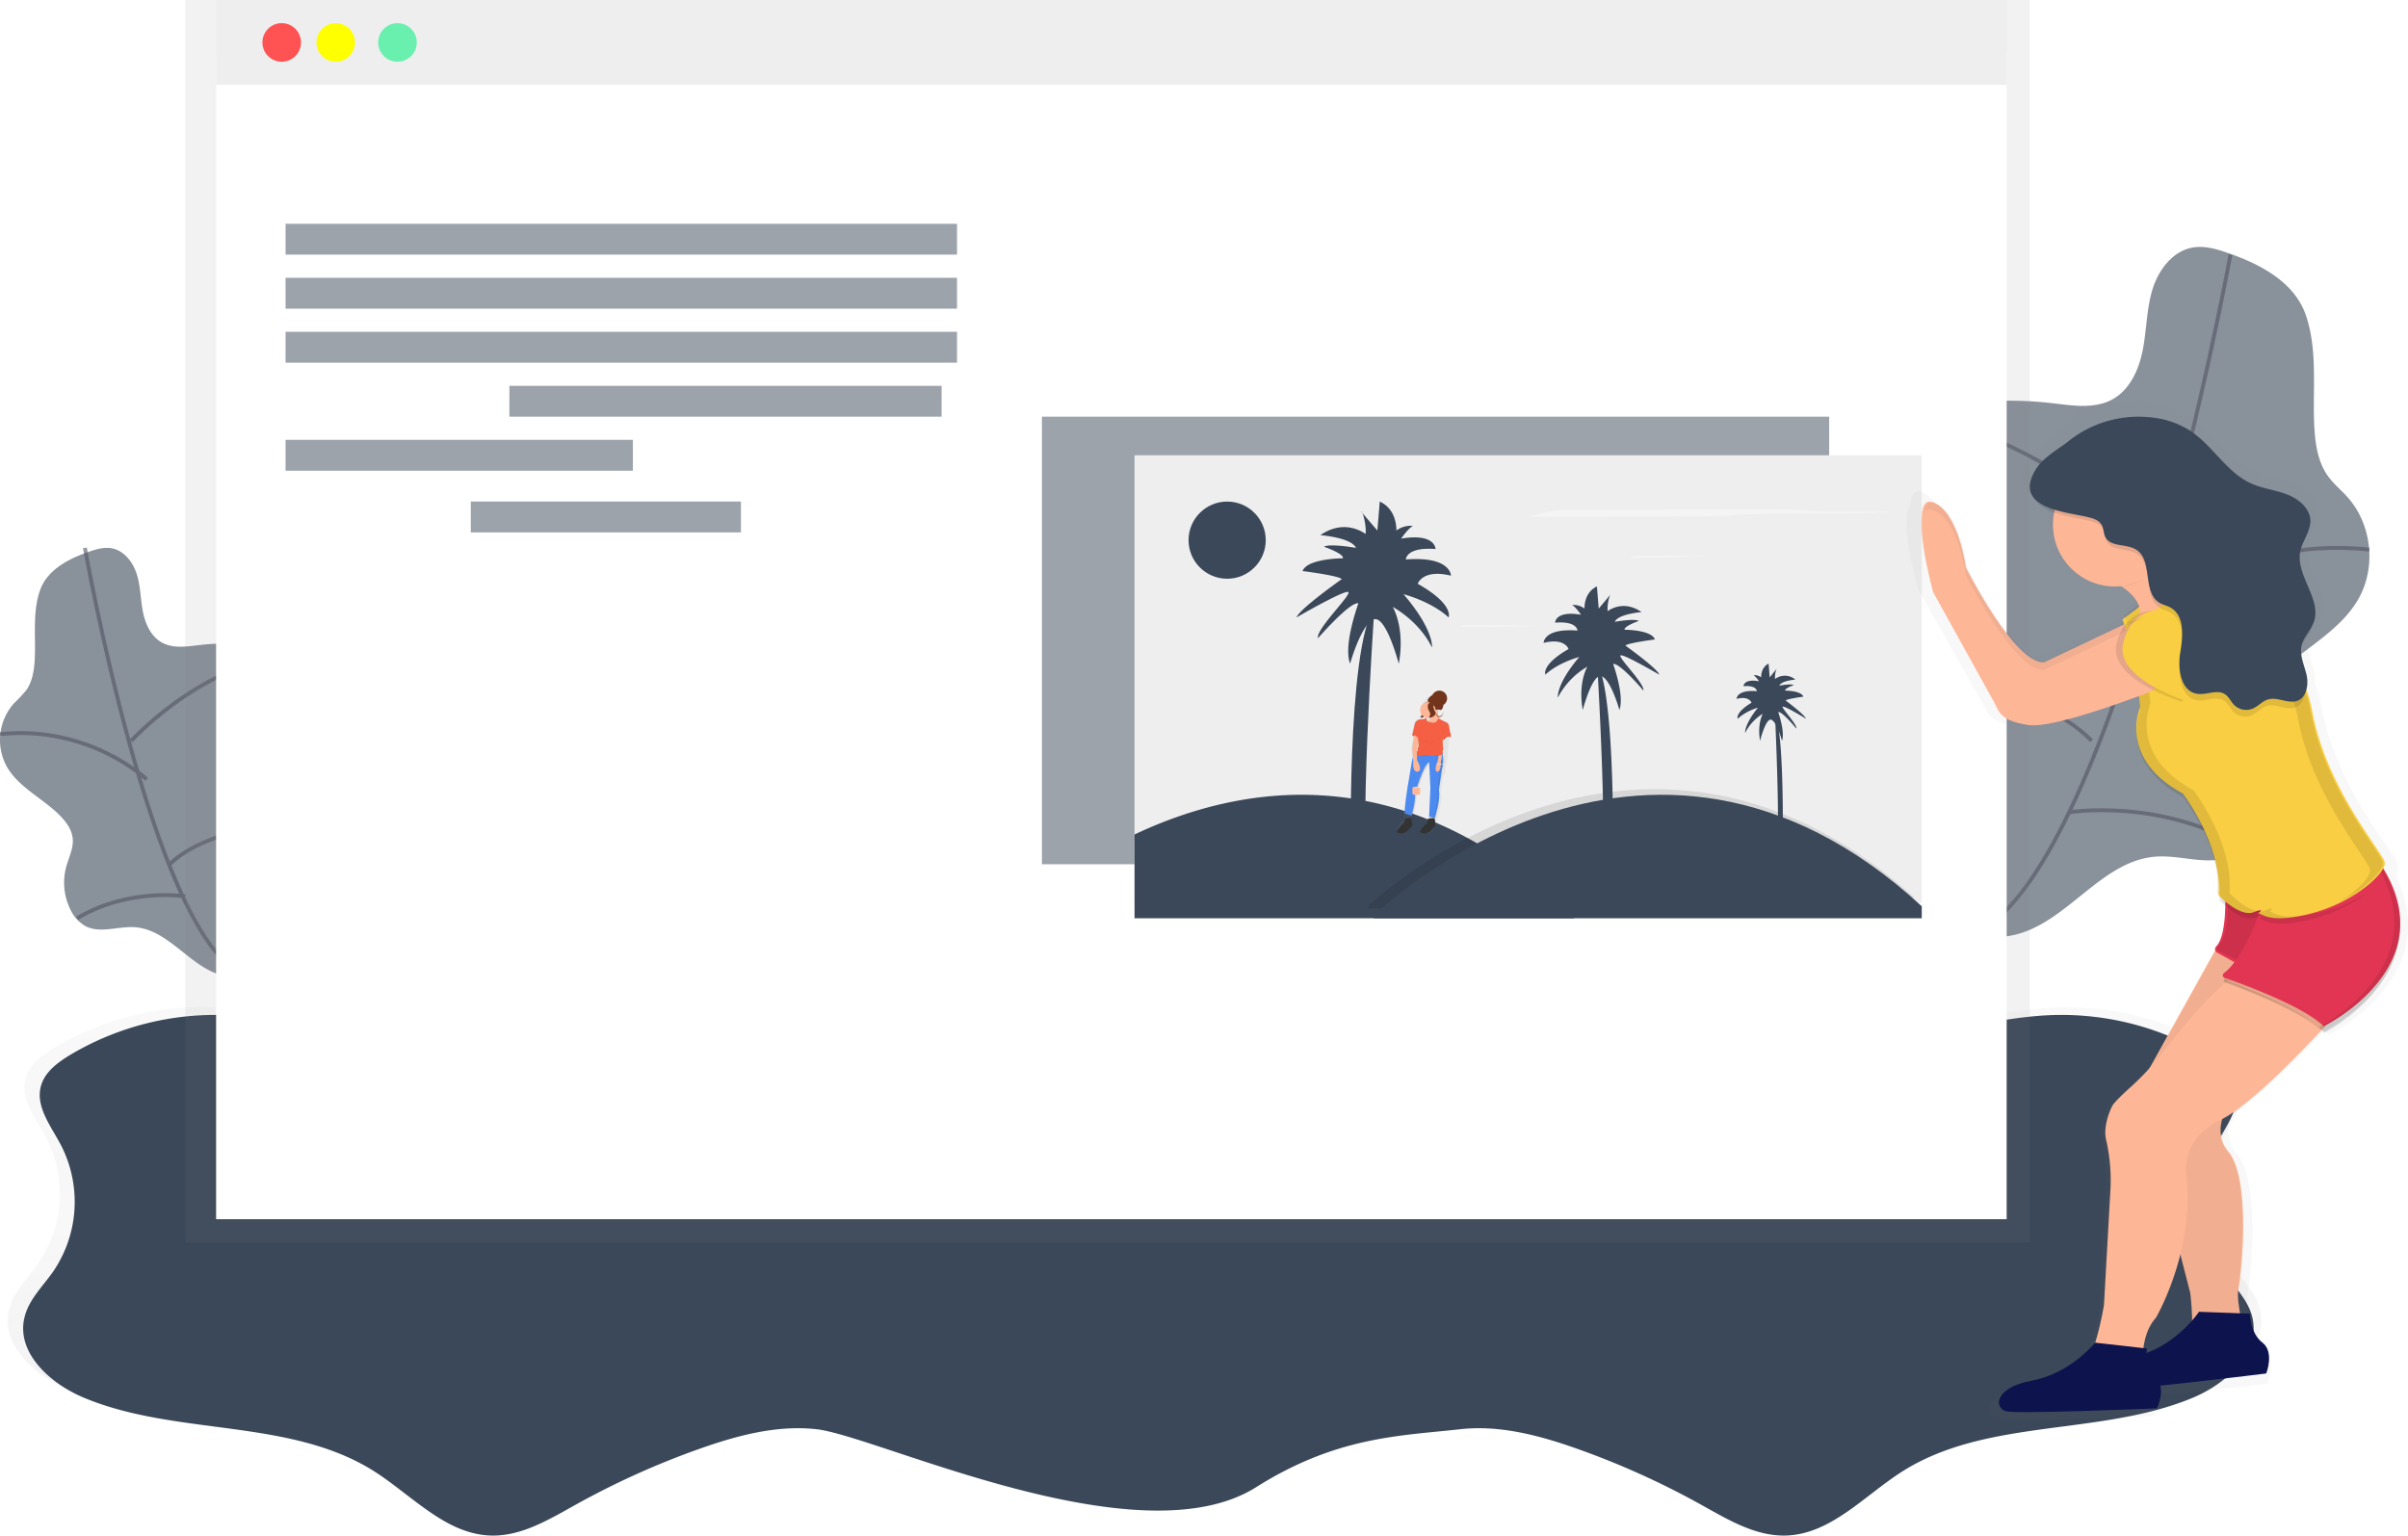 <svg xmlns="http://www.w3.org/2000/svg" width="312" height="199" viewBox="0 0 312 199">
    <defs>
        <linearGradient id="a" x1="49.998%" x2="49.998%" y1="99.997%" y2=".014%">
            <stop offset="0%" stop-color="gray" stop-opacity=".25"/>
            <stop offset="54%" stop-color="gray" stop-opacity=".12"/>
            <stop offset="100%" stop-color="gray" stop-opacity=".1"/>
        </linearGradient>
        <linearGradient id="b" x1="43837%" x2="43837%" y1="49520%" y2="0%">
            <stop offset="0%" stop-color="gray" stop-opacity=".25"/>
            <stop offset="54%" stop-color="gray" stop-opacity=".12"/>
            <stop offset="100%" stop-color="gray" stop-opacity=".1"/>
        </linearGradient>
        <linearGradient id="c" x1="97620%" x2="97620%" y1="70903%" y2="30516%">
            <stop offset="0%" stop-color="gray" stop-opacity=".25"/>
            <stop offset="54%" stop-color="gray" stop-opacity=".12"/>
            <stop offset="100%" stop-color="gray" stop-opacity=".1"/>
        </linearGradient>
        <linearGradient id="d" x1="68777%" x2="68777%" y1="47759%" y2="42225%">
            <stop offset="0%" stop-color="gray" stop-opacity=".25"/>
            <stop offset="54%" stop-color="gray" stop-opacity=".12"/>
            <stop offset="100%" stop-color="gray" stop-opacity=".1"/>
        </linearGradient>
    </defs>
    <g fill="none" fill-rule="evenodd">
        <path fill="url(#a)" fill-rule="nonzero" d="M292.823 169.687c-.563-2.287-2.412-4.01-3.774-5.945a15.88 15.88 0 0 1-1.005-16.338c1.31-2.45 3.362-4.985 2.619-7.662-.498-1.8-2.151-3.033-3.775-4a37.412 37.412 0 0 0-20.483-5.181c-8.82.354-17.61 3.82-26.258 2.103-8.423-1.678-15.56-5.833-24.373-6.325-6.583-.368-13.094.045-19.69-.664A296.74 296.74 0 0 0 147 124.522a296.74 296.74 0 0 0-49.079 1.153c-6.58.709-13.094.296-19.69.664-8.84.49-15.96 4.65-24.386 6.325-8.653 1.72-17.44-1.75-26.258-2.103a37.412 37.412 0 0 0-20.484 5.181c-1.636.967-3.273 2.2-3.774 4-.74 2.673 1.31 5.208 2.619 7.662a15.88 15.88 0 0 1-.999 16.338c-1.362 1.932-3.211 3.658-3.774 5.945-1.133 4.598 3.41 8.65 7.857 10.476 12.128 4.988 26.88 2.576 37.974 9.523 4.973 3.117 9.323 8.122 15.216 8.309 3.984.125 7.608-2.052 11.088-3.968a107.172 107.172 0 0 1 16.273-7.269c4.91-1.72 10.113-3.098 15.295-2.528 7.912.86 42.116 17.117 57.535 7.51 10.56-6.585 18.797-6.64 26.73-7.513 5.181-.57 10.38.808 15.294 2.528 5.622 1.97 11.066 4.401 16.273 7.269 3.477 1.916 7.104 4.093 11.088 3.968 5.893-.187 10.243-5.192 15.216-8.31 11.088-6.95 25.836-4.534 37.975-9.522 4.422-1.833 8.97-5.871 7.833-10.473z" opacity=".5"/>
        <path fill="#3B4859" fill-rule="nonzero" d="M291.825 170.694c-.557-2.28-2.388-4.013-3.735-5.948a16.043 16.043 0 0 1-.982-16.343c1.31-2.453 3.328-4.987 2.594-7.662-.494-1.801-2.13-3.036-3.734-4a36.722 36.722 0 0 0-20.273-5.186c-8.728.352-17.426 3.821-25.99 2.101-8.341-1.674-15.398-5.837-24.136-6.329-6.516-.365-12.973.046-19.486-.651a290.607 290.607 0 0 0-48.58-1.154 290.607 290.607 0 0 0-48.578 1.154c-6.513.71-12.97.296-19.487.651-8.734.489-15.794 4.652-24.135 6.33-8.56 1.72-17.262-1.75-25.99-2.102a36.722 36.722 0 0 0-20.273 5.186c-1.605.977-3.24 2.199-3.735 4-.734 2.675 1.31 5.212 2.595 7.662a16.043 16.043 0 0 1-.983 16.343c-1.35 1.935-3.178 3.658-3.735 5.948-1.15 4.6 3.348 8.652 7.742 10.463 12.007 4.987 26.605 2.573 37.577 9.525 4.915 3.117 9.23 8.127 15.07 8.313 3.932.127 7.536-2.053 10.976-3.971a105.518 105.518 0 0 1 16.109-7.274c4.865-1.723 10.008-3.101 15.139-2.531 7.863.873 41.705 17.124 56.953 7.515 10.454-6.587 18.605-6.642 26.455-7.515 5.13-.57 10.277.808 15.139 2.53a105.518 105.518 0 0 1 16.109 7.275c3.443 1.915 7.03 4.094 10.975 3.97 5.832-.185 10.14-5.192 15.07-8.312 10.975-6.952 25.574-4.538 37.578-9.525 4.377-1.811 8.875-5.864 7.751-10.463z"/>
        <path fill="#3B4859" fill-rule="nonzero" d="M11.499 71.508c.943-.322 1.945-.628 2.93-.46 1.649.28 2.806 1.808 3.297 3.378.49 1.57.474 3.223.788 4.835.313 1.611 1.061 3.278 2.538 4.048 1.477.77 3.22.468 4.859.28a31.373 31.373 0 0 1 6.47-.057c1.807.17 3.93.767 4.46 2.466.436 1.386-.428 2.8-.988 4.139-1.075 2.501-1.16 5.457.069 7.887 1.23 2.43 3.722 4.242 4.763 6.808.302.642.39 1.36.25 2.054a3.722 3.722 0 0 1-.744 1.321c-.818 1.029-1.793 1.934-2.538 3.017-1.553 2.257-1.978 5.061-2.156 7.772a55.417 55.417 0 0 0 .046 8.004c-2.024-.645-4.26-.07-6.346-.493-4.44-.896-7.212-6.034-11.735-6.347-2.14-.148-4.44.838-6.349-.12a4.722 4.722 0 0 1-2.03-2.256 7.845 7.845 0 0 1-.521-5.383c.33-1.244.989-2.463.86-3.742-.109-1.096-.781-2.063-1.553-2.866-2.198-2.282-5.39-3.678-6.968-6.408a7.173 7.173 0 0 1 .887-8.217 21.755 21.755 0 0 0 1.598-1.699c.759-1.044.99-2.362 1.091-3.642.218-3.066-.33-6.312.696-9.29.92-2.695 3.728-4.126 6.326-5.029z" opacity=".6"/>
        <path stroke="#535461" stroke-width=".5" d="M11 71s8.702 49.14 20 55M36 85s-9.505 1.292-19 11M19 101s-7.415-7.06-19-5.863M40 106s-13.136 1.087-18 6M24 116.164s-7.28-1.188-14 2.836" opacity=".6"/>
        <path fill="#3B4859" fill-rule="nonzero" d="M288.76 32.817c-1.497-.527-3.085-1.009-4.648-.74-2.609.452-4.448 2.909-5.218 5.427-.77 2.517-.753 5.203-1.249 7.79-.496 2.585-1.683 5.264-4.025 6.506-2.341 1.24-5.107.75-7.706.452a49.101 49.101 0 0 0-10.254-.107c-2.867.275-6.23 1.235-7.071 3.963-.688 2.23.678 4.5 1.592 6.649 1.705 4.017 1.842 8.772-.111 12.68-1.987 3.975-5.904 6.82-7.554 10.94-.417 1.048-.682 2.208-.398 3.298a6.006 6.006 0 0 0 1.184 2.126c1.305 1.655 2.844 3.113 4.025 4.849 2.462 3.62 3.13 8.132 3.418 12.489a90.27 90.27 0 0 1-.072 12.861c3.21-1.047 6.758-.113 10.065-.789 7.041-1.438 11.438-9.696 18.61-10.2 3.391-.236 7.04 1.344 10.068-.194 1.474-.75 2.52-2.15 3.222-3.64 1.258-2.7 1.534-5.75.78-8.63-.532-2-1.566-3.956-1.364-6.015.173-1.762 1.236-3.316 2.462-4.603 3.487-3.668 8.549-5.911 11.053-10.298 2.349-4.11 1.755-9.674-1.405-13.206-.829-.928-1.814-1.723-2.538-2.732-1.203-1.677-1.588-3.797-1.732-5.853-.342-4.93.503-10.143-1.105-14.93-1.468-4.357-5.92-6.661-10.029-8.093z" opacity=".6"/>
        <path stroke="#535461" stroke-width=".5" d="M289 33s-14.355 78.624-33 88M249 54s15.507 2.123 31 18M277 81s11.711-11.772 30-9.77M242 86s21.163 1.81 29 10M268 105.277s11.967-1.994 23 4.723" opacity=".6"/>
        <path fill="url(#b)" fill-rule="nonzero" d="M24 0v161h239V0z"/>
        <path fill="#FFF" fill-rule="nonzero" d="M28 7h232v151H28z"/>
        <path fill="#EEE" fill-rule="nonzero" d="M28 0h232v11H28z"/>
        <circle cx="36.5" cy="5.5" r="2.5" fill="#FF5252" fill-rule="nonzero"/>
        <circle cx="43.5" cy="5.5" r="2.5" fill="#FF0" fill-rule="nonzero"/>
        <circle cx="51.5" cy="5.5" r="2.5" fill="#69F0AE" fill-rule="nonzero"/>
        <path fill="#3B4859" fill-rule="nonzero" d="M37 29h87v4H37zM37 36h87v4H37zM37 43h87v4H37zM66 50h56v4H66zM37 57h45v4H37zM61 65h35v4H61zM135 54h102v58H135z" opacity=".5"/>
        <path fill="#EEE" fill-rule="nonzero" d="M147 59h102v58H147z"/>
        <path fill="url(#c)" fill-rule="nonzero" d="M310.376 113.464c.21-.27.325-.603.326-.945v-.026c0-.007.02-.069.03-.101v-.043a.944.944 0 0 0 0-.095v-.039a.655.655 0 0 0 0-.118c-.193-1.307-7.94-9.824-9.877-20.213a18.407 18.407 0 0 0-.955-3.311 4.587 4.587 0 0 0-.105-1.601c-.325-1.33-.977-2.68-.651-4.007.045-.174.105-.343.179-.507.406-.599.78-1.22 1.118-1.86.126-.208.235-.427.326-.653 1.19-3.144-2.494-6.39-1.816-9.67.294-1.422 1.392-2.664 1.363-4.112-.036-1.657-1.555-2.941-3.133-3.556-1.577-.614-3.315-.79-4.863-1.477-3.393-1.507-5.251-5.144-8.348-7.167-3.935-2.566-9.069-2.108-13.785-1.445a.955.955 0 0 0-.724.536h-.046a3.556 3.556 0 0 1-.123.307c-.652 1.115-1.75 1.961-2.836 2.742-1.324.935-2.742 1.857-3.55 3.243-.12.205-.222.402-.31.591-1.76 3.147.356 4.507 2.934 5.262-.077.45-.117.906-.117 1.363 0 4.575 3.817 8.31 8.52 8.31.372 0 .743-.024 1.112-.071l.274.18h.062c.873.63 1.63 1.421 1.955 2.362l-2.731 2.092s.11.288.274.745l-10.738 4.961c-4.068.19-10.652-12.657-10.652-12.657s-.978-7.367-4.456-8.69c-1.05-.4-1.467.434-1.539 1.794-1.555 1.634 1.056 10.811 1.056 10.811l8.329 14.736c.776 1.51.978 2.455 4.648 3.023 3.022.464 12.436-2.889 15.712-4.105l.153 1.308a7.676 7.676 0 0 0-.496 3.127c0 2.41 1.073 5.913 6.308 8.704 0 0 5.404 7.003 4.805 13.615 0 0 .26.274.678.634-.06 1.863-.326 4.16-1.262 5.056a.5.5 0 0 0-.147.464c-.04.2.051.405.229.506l-6.823 11.978c-.254.327-.512.654-.776.98a35.028 35.028 0 0 1-4.201 4.495c-1.138 1.016-2.321 2.127-2.556 2.542-.362.654-1.271 2.762-.887 4.504a23.59 23.59 0 0 1 .607 6.451l-.884 15.495a40.503 40.503 0 0 1-1.222 5.114h-.134s-3.292 3.968-8.52 4.903c-5.229.934-5.037 3.595-3.488 3.967 1.548.373 20.337-.379 20.337-.379s.71-1.389.515-2.657c5.998-.578 14.306-1.559 14.306-1.559s1.138-2.742-.515-3.938a3.87 3.87 0 0 1-1.323-1.886 59.98 59.98 0 0 1-.31-1.395c-.026-.245-.026-.396-.026-.396h-.055c-.29-1.46-.522-3.026-.388-3.846.486-2.174 1.744-14.737-1.356-18.325-1.408-1.634-1.216-3.49-.59-5.04 3.72-2.44 8.922-7.693 11.93-10.87.17.14.326.281.473.422l.098.095s10.238-5.082 10.28-14.053a13.857 13.857 0 0 0-1.623-6.605zm-32.795 63.285a5.288 5.288 0 0 1 .036-.98l-.326-.037c.189-1.425.652-3.02 1.688-4.12a35.061 35.061 0 0 0 3.73-10.354l1.88 7.134s.19 1.477.241 3.04h-.032s-2.624 3.755-7.217 5.317z" opacity=".5"/>
        <path fill="#FDB797" fill-rule="nonzero" d="M286 84.152s-4.601 1.651-7.174 4.403c0 0-12.519 4.952-16.018 4.402-3.498-.549-3.681-1.468-4.418-2.924l-7.918-14.296s-3.313-11.924 0-10.64c3.314 1.283 4.24 8.447 4.24 8.447s6.26 12.473 10.125 12.292l10.484-4.978s2.393-3.486 3.498-3.301c1.106.185 7.181 6.595 7.181 6.595z"/>
        <path fill="#000" fill-rule="nonzero" d="M285.772 84.06s-4.54 1.634-7.079 4.36c0 0-12.351 4.905-15.804 4.361-3.452-.544-3.632-1.455-4.36-2.896l-7.81-14.161s-3.27-11.812 0-10.54c3.268 1.27 4.182 8.367 4.182 8.367s6.177 12.356 9.99 12.175l10.344-4.93s2.361-3.453 3.452-3.27c1.09.183 7.085 6.533 7.085 6.533z" opacity=".05"/>
        <path fill="#F9CE43" fill-rule="nonzero" d="M278.79 77.468L275 80.284s1.895 4.692 1.42 6.336c-.474 1.644 7.58-2.58 7.58-2.58L280.685 77l-1.895.468z"/>
        <path fill="#000" fill-rule="nonzero" d="M278.892 76.803l-3.619 2.947s1.81 4.91 1.357 6.63c-.454 1.72 7.238-2.7 7.238-2.7l-3.166-7.367-1.81.49z" opacity=".05"/>
        <path fill="#FDB797" fill-rule="nonzero" d="M272 74.569s8.09 2.695 4.364 7.431L288 76.24s-4.908.372-8-7.24l-8 5.569zM287.089 123L277 141.166l6.79 26.411s.735 5.874-.366 6.423h7.703s-1.485-5.2-1.101-6.972c.458-2.11 1.65-14.301-1.3-17.798-2.95-3.498 1.469-8.074 1.469-8.074L299 127.209 287.089 123z"/>
        <path fill="#000" fill-rule="nonzero" d="M287.059 123.3l-10.046 18.04 6.762 26.23s.73 5.833-.366 6.378h7.671s-1.369-5.193-1.097-6.923c.272-1.73 1.644-14.203-1.294-17.676-2.938-3.473 1.462-8.018 1.462-8.018l8.768-13.85-11.86-4.18z" opacity=".05"/>
        <path fill="#0D134D" fill-rule="nonzero" d="M284.92 170s-2.86 4.314-7.845 5.682c-4.986 1.37-4.58 4.038-3.054 4.297 1.525.259 19.61-1.985 19.61-1.985s1.1-2.788-.499-4.007c-1.598-1.219-1.608-3.745-1.608-3.745l-6.605-.242z"/>
        <path fill="#000" fill-rule="nonzero" d="M288.597 115.11s.446 5.94-1.184 7.5a.47.47 0 0 0 .1.77l4.847 2.507 4.333-8.037-8.096-2.74z" opacity=".1"/>
        <path fill="#E23553" fill-rule="nonzero" d="M288.278 115s.426 6.063-1.129 7.655a.5.5 0 0 0 .096.786l4.622 2.559 4.133-8.203-7.722-2.797z"/>
        <path fill="#000" fill-rule="nonzero" d="M288.597 115.245s.446 5.77-1.184 7.285a.45.45 0 0 0 .1.748l4.847 2.436 4.333-7.807-8.096-2.662z" opacity=".1"/>
        <path fill="#FDB797" fill-rule="nonzero" d="M288.815 127s-2.77 1.832-8.585 9.374a34.04 34.04 0 0 1-4.045 4.394c-1.093.981-2.233 2.08-2.46 2.486-.35.625-1.225 2.703-.852 4.404.48 2.067.676 4.189.584 6.308l-.848 15.151s-1.12 6.835-2.609 7.574l7.644 1.309s-.558-4.803 1.677-7.198c0 0 5.22-8.866 3.917-18.842 0 0-.558-4.433 4.474-6.835 5.032-2.401 15.288-14.039 15.288-14.039L288.815 127z"/>
        <path fill="#0D134D" fill-rule="nonzero" d="M271.46 174s-3.165 3.974-8.19 4.92c-5.025.945-4.84 3.595-3.35 3.974 1.49.379 19.545-.379 19.545-.379s1.319-2.647-.185-3.974c-1.503-1.327-1.117-3.784-1.117-3.784L271.46 174z"/>
        <path fill="#000" fill-rule="nonzero" d="M293.412 116.922s-2.264 7.598-5.133 9.811a.368.368 0 0 0 .096.64c2.372.864 9.995 3.774 12.643 6.42l.092.092s15.86-8.064 7.327-21.783l-15.025 4.82z" opacity=".1"/>
        <path fill="#E23553" fill-rule="nonzero" d="M293.32 116.647s-2.281 7.325-5.171 9.459a.347.347 0 0 0 .096.617c2.39.832 10.07 3.637 12.739 6.188l.093.089s15.98-7.774 7.382-21l-15.14 4.647z"/>
        <path fill="#000" fill-rule="nonzero" d="M279.827 78.754a14.336 14.336 0 0 1-3.766 1.786l1.256 11.09s-2.935 6.52 5.458 11.074c0 0 5.095 6.722 4.53 13.068 0 0 2.733 2.91 4.56 2.187 1.829-.722.182.363.548.183.365-.18 1.093 1.455 6.758.017 5.665-1.44 9.706-5.232 9.515-6.504-.19-1.272-7.464-9.449-9.266-19.428-1.802-9.978-12.56-17.076-12.56-17.076s-.355.196-.97.456a42.646 42.646 0 0 0-6.063 3.147z" opacity=".1"/>
        <g fill="#000" fill-rule="nonzero" opacity=".1">
            <path d="M288.135 126.908a.356.356 0 0 0 .24.366c2.043.734 7.984 2.963 11.283 5.235-2.856-2.272-8.93-4.63-11.523-5.6zM308.437 112.243l-.328.11c7.29 12.55-6.44 20.13-7.64 20.76.207.169.395.324.565.502l.092.09s15.844-7.945 7.311-21.462z"/>
        </g>
        <path fill="#F9CE43" fill-rule="nonzero" d="M299.414 118.387c-5.71 1.466-6.447-.181-6.816 0-.369.182 1.305-.914-.551-.181-1.857.732-4.604-2.199-4.604-2.199.026-.324.039-.626.039-.94.02-6.123-4.66-12.242-4.66-12.242-8.483-4.575-5.527-11.167-5.527-11.167l-.346-3.003-.949-8.191a14.435 14.435 0 0 0 3.791-1.81 43.223 43.223 0 0 1 6.105-3.19c.623-.266.98-.464.98-.464s10.868 7.134 12.724 17.209c1.857 10.075 9.211 18.308 9.394 19.589.183 1.28-3.87 5.123-9.58 6.59z"/>
        <path fill="#000" fill-rule="nonzero" d="M280.058 69.064l-7.984 5.39c1.1.378 2.147.894 3.115 1.536 2.719-.378 4.384-2.306 5.506-4.68-.437-.694-.245-1.314-.637-2.246z" opacity=".1"/>
        <circle cx="274" cy="68" r="8" fill="#FDB797" fill-rule="nonzero"/>
        <path fill="#000" fill-rule="nonzero" d="M300.978 118.157c-5.771 1.482-6.517-.183-6.89 0-.372.184 1.32-.924-.557-.183-1.876.74-4.653-2.223-4.653-2.223.027-.328.04-.633.04-.951.023-6.18-4.696-12.377-4.696-12.377-8.575-4.626-5.587-11.292-5.587-11.292l-.346-3.04-.907-7.839a9.051 9.051 0 0 1-1.356.482l.944 8.286.352 3.036s-2.968 6.665 5.587 11.292c0 0 4.72 6.196 4.696 12.377 0 .327 0 .632-.04.95 0 0 2.794 2.951 4.654 2.223 1.86-.728.185.37.557.184.373-.187 1.118 1.482 6.89 0a20.043 20.043 0 0 0 7.212-3.512 20.358 20.358 0 0 1-5.9 2.587z" opacity=".1"/>
        <path fill="#FDB797" fill-rule="nonzero" d="M286 85.152s-4.601 1.651-7.174 4.403c0 0-12.519 4.952-16.018 4.402-3.498-.549-3.681-1.468-4.418-2.924l-7.918-14.296s-3.313-11.924 0-10.64c3.314 1.283 4.24 8.447 4.24 8.447s6.26 12.473 10.125 12.292l10.487-4.985s2.393-3.486 3.499-3.3c1.105.185 7.177 6.601 7.177 6.601z"/>
        <path fill="#000" fill-rule="nonzero" d="M279.15 79.148s-3.812-.337-4.916 4.298c-1.103 4.636 8.466 7.488 8.466 7.488l5.147-6.948-8.696-4.838z" opacity=".1"/>
        <path fill="#F9CE43" fill-rule="nonzero" d="M280.114 79.006s-3.896-.344-5.023 4.374c-1.128 4.718 8.65 7.62 8.65 7.62L289 83.93l-8.886-4.924z"/>
        <g fill="#000" fill-rule="nonzero" opacity=".1">
            <path d="M277.815 79.872a9.815 9.815 0 0 1-1.792.691l.032.275c.603-.29 1.19-.613 1.76-.966zM308.725 111.792c-.181-1.292-7.49-9.486-9.314-19.517-1.825-10.032-12.618-17.146-12.618-17.146s-.356.197-.97.462a43.836 43.836 0 0 0-4.782 2.407 43.564 43.564 0 0 1 3.138-1.492 11.4 11.4 0 0 0 .97-.462s10.777 7.107 12.618 17.145c1.84 10.038 9.133 18.241 9.314 19.517.117.805-1.44 2.624-4.024 4.226 3.549-1.76 5.807-4.177 5.668-5.14z"/>
        </g>
        <path stroke="#000" stroke-width=".5" d="M282 79s5.049 2.395 6 7" opacity=".1"/>
        <path fill="#000" fill-rule="nonzero" d="M270.529 67.462c.75.168 1.586.406 1.956 1.085.267.494.219 1.115.48 1.625.668 1.274 2.631.835 3.86 1.583 2.252 1.371.782 5.648 3.024 7.026.422.26.92.364 1.355.601 1.895 1.047 1.628 3.816 1.287 5.97-.341 2.155.064 5.103 2.204 5.409 1.177.165 2.5-.621 3.49.039.519.344.754.975 1.188 1.433.61.614 1.522.805 2.323.484.727-.305 1.251-1.004 2.008-1.228 1.216-.361 2.573.633 3.745.175 1.17-.458 1.438-2.168 1.135-3.458-.302-1.29-.92-2.6-.598-3.9.267-1.072 1.136-1.891 1.515-2.925 1.114-3.052-2.339-6.204-1.702-9.392.277-1.382 1.307-2.6 1.287-3.995-.032-1.625-1.457-2.856-2.94-3.454-1.484-.598-3.112-.767-4.563-1.434-3.182-1.462-4.922-4.998-7.83-6.961a10.915 10.915 0 0 0-4.309-1.67 14.023 14.023 0 0 0-11.241 3.087c-.287.234-.58.455-.876.67-1.242.906-2.574 1.8-3.33 3.145-2.76 4.856 3.581 5.412 6.532 6.084z" opacity=".1"/>
        <path fill="#3B4859" fill-rule="nonzero" d="M270.329 66.969c.762.166 1.612.4 1.988 1.07.271.486.222 1.097.487 1.6.68 1.255 2.675.823 3.924 1.56 2.289 1.35.794 5.564 3.073 6.921.429.256.936.359 1.377.592 1.926 1.031 1.655 3.76 1.308 5.882-.347 2.123.065 5.026 2.24 5.327 1.197.164 2.54-.611 3.548.039.526.34.765.96 1.206 1.412.62.605 1.547.792 2.36.477.74-.301 1.273-.99 2.041-1.21 1.236-.356 2.616.624 3.806.172 1.19-.451 1.462-2.135 1.155-3.406-.308-1.271-.936-2.561-.609-3.842.272-1.057 1.155-1.863 1.54-2.882 1.132-3.006-2.377-6.111-1.73-9.252.282-1.361 1.328-2.562 1.309-3.935-.033-1.6-1.482-2.814-2.989-3.403-1.507-.59-3.162-.756-4.637-1.412-3.233-1.441-5.002-4.924-7.958-6.858a11.087 11.087 0 0 0-3.957-1.569c-4.207-.79-8.554.3-11.856 2.971-.288.227-.585.445-.88.64-1.262.894-2.616 1.774-3.384 3.1-2.805 4.796 3.643 5.346 6.638 6.006zM204 119h-57v-10.857c13.926-6.58 35.353-10.274 57 10.857z"/>
        <path fill="#000" fill-rule="nonzero" d="M247.948 116.237v1.5h-70.674v-.32s34.777-33.27 70.674-1.18z" opacity=".1"/>
        <path fill="#3B4859" fill-rule="nonzero" d="M249 117.447V119h-71v-.331s34.937-34.426 71-1.222z"/>
        <circle cx="159" cy="70" r="5" fill="#3B4859" fill-rule="nonzero"/>
        <path fill="#F4F4F4" fill-rule="nonzero" d="M203.34 66.094c-.592 0-1.253 0-1.703.025-.201.008-.4.036-.59.084L198 66.97c2.461.043 5.03.03 7.553.016l14.146-.078a90.7 90.7 0 0 0 4.162-.077c.806-.04 1.4-.1 2.144-.145 2.678-.168 6.581-.137 10.07-.127 3.487.009 7.698-.055 8.925-.3h-7.488c-.806 0-1.655 0-2.367-.028-.833-.034-1.341-.097-2.073-.143-1.211-.072-2.883-.081-4.437-.086-8.534-.025-16.961.116-25.294.09zM212.125 72.03h-.362a.465.465 0 0 0-.127.024l-.636.219h1.605l3.007-.021c.318 0 .636 0 .884-.021.172 0 .299-.03.454-.042.57-.048 1.399-.039 2.143-.036a12.36 12.36 0 0 0 1.907-.087h-2.092c-.149 0-.286-.027-.441-.042a13.095 13.095 0 0 0-.954-.024c-1.812 0-3.605.039-5.388.03zM190.125 81.03h-.362a.465.465 0 0 0-.127.024l-.636.219h1.605l3.007-.021c.318 0 .636 0 .884-.021.172 0 .299-.03.454-.042.57-.048 1.399-.039 2.143-.036a12.36 12.36 0 0 0 1.907-.087h-2.092c-.149 0-.286-.027-.441-.042a13.095 13.095 0 0 0-.954-.024c-1.812 0-3.605.039-5.388.03z"/>
        <path fill="#3B4859" fill-rule="nonzero" d="M177.415 115h-2.339s-.73-26.746 2.34-35H178s-2.047 30.262-.585 35z"/>
        <path fill="#3B4859" fill-rule="nonzero" d="M176.007 78.196s-2 5.403-1.076 7.804c0 0 1.384-4.952 2.997-5.703 1.613-.75 3.305 5.703 3.305 5.703s.923-4.052-.769-7.344c0 0 3.384 1.801 5.075 5.253 0 0 .308-2.235-3.69-6.904 0 0 3.536.9 5.843 3.002 0 0 .77-1.65-3.998-4.352 0 0 .615-1.951 4.306-1.05 0 0 0-2.555-5.844-2.102 0 0 0-1.65 3.845-1.35 0 0 0-2.101-4.46-1.35 0 0 .922-1.351 1.538-1.652a3.148 3.148 0 0 0-2.154.6s.154-2.7-2.153-3.751l-.307 3.752s-2.585-2.973-2-2.401c.154.15.615 1.95.462 2.85 0 0-2.618-2.1-5.845.151 0 0 4 .3 4.614 1.65 0 0-3.383-.6-4.152-.15 0 0 2.618.901 2.46 1.501 0 0-4.613 0-5.235 1.651 0 0 4.768.6 5.075 1.05 0 0-5.536 3.902-5.844 4.953 0 0 5.69-3.302 6.613-3.302s-4.152 4.79-3.845 6.003c.013-.01 4.179-4.812 5.24-4.512zM207.39 114h1.559s.489-20.633-1.558-27H207s1.368 23.338.39 27z"/>
        <path fill="#3B4859" fill-rule="nonzero" d="M209.012 86.055s1.503 4.117.808 5.945c0 0-1.04-3.773-2.254-4.343-1.214-.57-2.486 4.343-2.486 4.343s-.692-3.085.58-5.6a9.984 9.984 0 0 0-3.815 4.002s-.232-1.717 2.775-5.26c0 0-2.66.684-4.391 2.286 0 0-.58-1.258 3.007-3.315 0 0-.464-1.487-3.236-.8 0 0 0-1.941 4.392-1.591 0 0 0-1.258-2.898-1.029 0 0 0-1.592 3.351-1.028 0 0-.692-1.029-1.155-1.258.575-.05 1.15.113 1.61.459 0 0-.116-2.057 1.61-2.866l.231 2.866s1.932-2.264 1.504-1.828a4.965 4.965 0 0 0-.348 2.172s1.964-1.592 4.391.114c0 0-3.007.23-3.467 1.258 0 0 2.543-.459 3.12-.115 0 0-1.964.685-1.848 1.143 0 0 3.467 0 3.93 1.258 0 0-3.583.459-3.815.8 0 0 4.163 2.973 4.392 3.772 0 0-4.276-2.515-4.971-2.515-.695 0 3.12 3.658 2.898 4.572.016-.012-3.104-3.665-3.915-3.442zM230.195 110h.78s.243-12.99-.78-17H230s.681 14.706.195 17z"/>
        <path fill="#3B4859" fill-rule="nonzero" d="M230.405 92.288s.9 2.569.486 3.712c0 0-.623-2.357-1.352-2.714-.729-.356-1.49 2.714-1.49 2.714s-.413-1.927.347-3.5a6.134 6.134 0 0 0-2.287 2.498s-.137-1.073 1.664-3.285a6.96 6.96 0 0 0-2.633 1.429s-.346-.787 1.8-2.071c0 0-.276-.928-1.94-.501 0 0 0-1.214 2.632-.999 0 0 0-.787-1.732-.642 0 0 0-.999 2.01-.643-.186-.3-.42-.566-.692-.786.346-.033.692.069.969.285 0 0-.069-1.284.969-1.785l.137 1.785s1.165-1.412.9-1.143c-.166.43-.237.893-.209 1.355a2.108 2.108 0 0 1 2.633.071s-1.8.141-2.078.787c0 0 1.523-.286 1.87-.07 0 0-1.178.426-1.11.712 0 0 2.078 0 2.355.787 0 0-2.146.286-2.286.5 0 0 2.492 1.857 2.632 2.358 0 0-2.564-1.57-2.978-1.57-.415 0 1.869 2.286 1.732 2.854.006.004-1.866-2.283-2.349-2.138z"/>
        <path fill="url(#d)" fill-rule="nonzero" d="M187.997 95.39l-.26-1.304a.69.69 0 0 0-.234-.512l-1.198-.555a1.272 1.272 0 0 1-.214-.326l.02-.029a.664.664 0 0 0 .139-.264.425.425 0 0 0 0-.075h.017a.444.444 0 0 0 .494-.326v-.03a.439.439 0 0 1-.404.327c.338-.215.542-.574.542-.96v-.048a.418.418 0 0 0 .203-.28v-.03a.421.421 0 0 1-.21.261 1.094 1.094 0 0 0-.076-.326h.03a.434.434 0 0 0 .446-.42v-.03a.436.436 0 0 1-.442.391h-.055v-.02a.702.702 0 0 0 .511-.557v-.03a.404.404 0 0 1-.09.226.427.427 0 0 0-.378-.439.445.445 0 0 0-.499.315l-.079-.042a.44.44 0 0 1 .4-.307h-.03a.445.445 0 0 0-.425.284c-.552-.243-1.208-.065-1.54.417-.093.065-.214.16-.21.241a.81.81 0 0 0-.108.124c-.13.273-.179.574-.138.87.04.3-.08.598-.317.8.104.04.22.04.324 0 .103-.041.2-.095.287-.16a.627.627 0 0 0 .204-.186v-.016c.057.036.118.067.182.091.025.196.032.42-.062.496l.018-.036a1.17 1.17 0 0 1-.777.209.976.976 0 0 0-.805.489l-.376 1.483v.052c.012.041.046.073.09.082l.117.03a2.18 2.18 0 0 1-.08.752 6.092 6.092 0 0 0-.134 1.11c.028.185.076 1.153.1 1.613a4.546 4.546 0 0 0-.1.476l-.556 3.15s-.414 2.52-.393 3.283l-.073.44s-1.129 1.338-.797 1.527c.331.189.842.27 1.329-.44.066-.168.172-.319.31-.44a.419.419 0 0 0 .156-.37l-.034-.325.058.02h.035s.556-1.726.493-2.935c0 0 1.036-3.463 1.813-4.008v-.022l.072-.033.166 3.355-.169 3.698-.038.221s-1.129 1.337-.797 1.526c.33.19.842.271 1.329-.44.066-.167.172-.318.31-.44a.419.419 0 0 0 .156-.368l-.052-.49c.193-.622.69-2.416.487-3.456l.345-2.21c.345-.369.3-1.305.3-1.305.273-.538.345-2.647.345-2.647l.07-1.044a.972.972 0 0 1 .155 0H187.955v-.02a.099.099 0 0 0 .024-.029H188v-.026l-.003-.003zm-.967 2.12a3.057 3.057 0 0 0-.104-.216h-.027v-.026a.12.12 0 0 1 0-.026v-.026a.868.868 0 0 0 .041-.108.39.39 0 0 0 .066-.225c.04.207.049.418.024.626zm-.104-.894l-.069-.698.021-.055.093.887-.045-.134zm-3.272.094a.236.236 0 0 0-.063.19v.022c0 .071.011.141.032.21l-.108.436v-.835c.071-.088.134-.182.187-.28a.435.435 0 0 1-.048.257z"/>
        <path fill="#72351C" fill-rule="nonzero" d="M184.459 91.294c-.132.273-.18.576-.14.873.038.3-.08.6-.319.802a.445.445 0 0 0 .326 0c.103-.04.2-.095.287-.16a.628.628 0 0 0 .204-.186.685.685 0 0 0 .047-.37c0-.223.02-.444.06-.663.022-.136.159-.506 0-.577-.157-.072-.397.18-.465.281z"/>
        <path fill="#333" fill-rule="nonzero" d="M182.043 106.065l-.12.562s-1.216 1.126-.857 1.27c.36.143.908.225 1.433-.366a.997.997 0 0 1 .332-.366c.12-.076.183-.19.166-.307l-.12-.858-.834.065zM185.043 106.065l-.12.562s-1.216 1.126-.857 1.27c.36.143.908.225 1.433-.366a.997.997 0 0 1 .332-.366c.12-.076.183-.19.166-.307l-.12-.858-.834.065z"/>
        <path fill="#4D8AF0" fill-rule="nonzero" d="M183.572 97.315s-.5.358-.676 1.605l-.524 3.12s-.443 2.827-.362 3.37l.886.302s.524-1.709.467-2.899c0 0 1.065-3.759 1.812-4.02l.159 3.32-.17 3.736.758.151s.768-2.379.524-3.639l.396-2.68s.453-1.431-.176-2.681l-3.094.315z"/>
        <g fill="#000" fill-rule="nonzero" opacity=".1">
            <path d="M185.074 99.067v-.055c-.68.254-1.65 3.857-1.65 3.857a10.544 10.544 0 0 1-.415 2.752l.086.032s.477-1.64.425-2.78c-.003.003.883-3.276 1.554-3.806zM186.53 97.315h-.093c.33.806.385 1.706.154 2.549l-.36 2.571c.212 1.145-.406 3.25-.471 3.472l.09.02s.698-2.283.476-3.492l.36-2.571s.416-1.366-.157-2.549z"/>
        </g>
        <path fill="#F55F44" fill-rule="nonzero" d="M183 95.206c-.001.083.041.156.102.174.285.097.552.277.78.527.43.454-.456-.907-.456-.907l-.297.09-.121.147-.008-.031z"/>
        <path fill="#000" fill-rule="nonzero" d="M183 95.206c-.001.083.041.156.102.174.285.097.552.277.78.527.43.454-.456-.907-.456-.907l-.297.09-.121.147-.008-.031z" opacity=".1"/>
        <path fill="#F55F44" fill-rule="nonzero" d="M187 96c.271-.38.585-.625.915-.713.047 0 .085-.075.085-.168 0 0-.768-.597-1 .881z"/>
        <path fill="#000" fill-rule="nonzero" d="M188 95.114s-.768-.583-1 .886c0 0 .566-.863.959-.723" opacity=".1"/>
        <circle cx="186" cy="91" r="1" fill="#72351C" fill-rule="nonzero"/>
        <path fill="#FDB797" fill-rule="nonzero" d="M185.32 92.506s.157.553 0 .667c-.156.113-.472.323-.234.487.238.163 1.09.44 1.374.304.283-.136.606-.094.528-.37-.078-.277-.698-.22-.708-1.594l-.96.506z"/>
        <path fill="#000" fill-rule="nonzero" d="M183.212 95c.025.343 0 .688-.076 1.025-.079.34-.125.687-.136 1.035.036.227.111 1.733.111 1.733s-.136 1.32.592 1.2c.728-.121-.111-1.507-.111-1.507l.036-1.8c.197-.236.32-.515.358-.807.054-.433-.774-.879-.774-.879z" opacity=".1"/>
        <path fill="#FDB797" fill-rule="nonzero" d="M183.212 95c.025.343 0 .688-.076 1.025-.079.34-.125.687-.136 1.035.036.227.111 1.733.111 1.733s-.136 1.32.592 1.2c.728-.121-.111-1.507-.111-1.507l.036-1.8c.197-.236.32-.515.358-.807.05-.433-.774-.879-.774-.879z"/>
        <path fill="#000" fill-rule="nonzero" d="M187 95l-.072 1.345s-.044 1.886-.241 2.364c0 0 .054 1.324-.473 1.29-.528-.033.088-1.447.088-1.447s.282-1.472.137-1.938L186.302 95H187z" opacity=".1"/>
        <path fill="#FDB797" fill-rule="nonzero" d="M187 95l-.072 1.345s-.044 1.886-.241 2.364c0 0 .054 1.324-.473 1.29-.528-.033.088-1.447.088-1.447s.282-1.472.137-1.938L186.302 95H187z"/>
        <path fill="#000" fill-rule="nonzero" d="M185.467 93.642s.575.26.888-.512l1.168.56a.707.707 0 0 1 .226.519l.251 1.317s-.854-.283-1.118.495l.073.741a.784.784 0 0 1-.039.553.12.12 0 0 0 0 .1.356.356 0 0 1-.053.32.372.372 0 0 1-.295.15 7.227 7.227 0 0 0-.937.072c-.251.072-1.01-.14-1.262 0-.25.14-.78-.106-.78-.106l.143-.6s-.098-.294.024-.4c.122-.106.049-1.024-.06-1.284 0 0-.431-.4-.696-.341l.348-1.52a.942.942 0 0 1 .78-.494c.271.023.54-.052.757-.212 0 0-.261.56.582.642z" opacity=".1"/>
        <path fill="#000" fill-rule="nonzero" d="M185.528 93.655c.157.041.575.086.826-.532l1.168.56a.706.706 0 0 1 .227.519l.251 1.317s-.854-.283-1.12.495l.074.741.049.147a.413.413 0 0 1-.06.376.131.131 0 0 0-.024.136.356.356 0 0 1-.053.322.372.372 0 0 1-.296.15 7.237 7.237 0 0 0-.938.07c-.25.073-1.01-.14-1.262 0-.25.14-.78-.105-.78-.105l.142-.6s-.097-.294.025-.4c.122-.106.048-1.024-.06-1.284 0 0-.432-.4-.697-.341l.349-1.52a.943.943 0 0 1 .78-.494c.271.023.54-.052.757-.212 0 0-.282.505.46.614l.182.041z" opacity=".1"/>
        <path fill="#F55F44" fill-rule="nonzero" d="M185.53 93.662c.156.041.575.086.825-.532l1.168.56a.707.707 0 0 1 .226.519l.251 1.317s-.854-.283-1.118.495l.073.741a.784.784 0 0 1-.039.553.12.12 0 0 0 0 .1.356.356 0 0 1-.053.32.372.372 0 0 1-.295.15 7.227 7.227 0 0 0-.937.072c-.251.072-1.01-.14-1.262 0-.25.14-.78-.106-.78-.106l.143-.6s-.098-.294.024-.4c.122-.106.049-1.024-.06-1.284 0 0-.431-.4-.696-.341l.348-1.52a.942.942 0 0 1 .78-.494c.271.023.54-.052.757-.212 0 0-.282.505.46.614l.185.048z"/>
        <path fill="#000" fill-rule="nonzero" d="M185.94 92l-.94.604c.024.109.042.22.054.33a.881.881 0 0 0 .337.066.95.95 0 0 0 .609-.284 3.868 3.868 0 0 1-.06-.716z" opacity=".1"/>
        <circle cx="185" cy="92" r="1" fill="#FDB797" fill-rule="nonzero"/>
        <circle cx="186.5" cy="90.5" r="1" fill="#72351C" fill-rule="nonzero"/>
        <path fill="#72351C" fill-rule="nonzero" d="M186.5 91.345c-.263 0-.48-.15-.5-.345v.027c0 .205.224.372.5.372s.5-.167.5-.372V91c-.02.195-.237.346-.5.345z"/>
        <path fill="#72351C" fill-rule="nonzero" d="M186.415 91.816c-.26-.073-.437-.429-.407-.816v.048c-.05.404.131.792.405.867.274.075.537-.193.587-.597v-.054c-.064.385-.322.627-.585.552zM186.415 92.816c-.26-.073-.437-.429-.407-.816v.048c-.05.404.131.792.405.867.274.075.537-.193.587-.597v-.054c-.064.385-.322.627-.585.552zM186.5 90.348c-.264 0-.483-.152-.5-.348v.027c0 .205.224.372.5.372s.5-.167.5-.372V90c-.017.196-.236.348-.5.348z"/>
        <path fill="#72351C" fill-rule="nonzero" d="M186.048 90.496c.001-.264.155-.481.351-.496h-.027c-.205 0-.372.224-.372.5s.167.5.372.5h.027c-.198-.015-.353-.237-.351-.504z"/>
        <path fill="#000" fill-rule="nonzero" d="M187.016 94c.039.163.039.332 0 .495 0 0-.051.43.03.505M184.016 95c.039.163.039.332 0 .495 0 0-.051.43.03.505M184 97.022a1.2 1.2 0 0 0 .454 0c.178-.03.368-.03.546 0M184 96.135c.264.014.528-.032.775-.135 0 0 .954.258 1.225.072" opacity=".1"/>
        <rect width="1" height="1" x="183" y="102" fill="#FDB797" fill-rule="nonzero" rx=".201"/>
        <path fill="#F0E4E4" fill-rule="nonzero" d="M183 102.015l.537-.015.463.048h-.162zM186 99h.537l.463.03h-.162z"/>
        <path fill="#F0E4E4" fill-rule="nonzero" d="M186 99h.537l.463.03h-.162z"/>
        <path fill="#F0E4E4" fill-rule="nonzero" d="M186 99h.537l.463.03h-.162z"/>
        <path fill="#F0E4E4" fill-rule="nonzero" d="M186 99h.537l.463.03h-.162zM183 102h.537l.463.036h-.162z"/>
        <path fill="#F0E4E4" fill-rule="nonzero" d="M183 102h.537l.463.036h-.162z"/>
        <path fill="#F0E4E4" fill-rule="nonzero" d="M183 102h.537l.463.036h-.162z"/>
        <path fill="#F0E4E4" fill-rule="nonzero" d="M183 102h.537l.463.036h-.162z"/>
        <path fill="#F0E4E4" fill-rule="nonzero" d="M183 102.015l.537-.015.463.048h-.162z"/>
        <path fill="#F0E4E4" fill-rule="nonzero" d="M183 102.015l.537-.015.463.048h-.162z"/>
        <path fill="#000" fill-rule="nonzero" d="M185.017 91.348c-.05.284.012.571.181.839.17.262.146.555-.068.806.142.02.29-.003.4-.059.112-.059.21-.126.29-.202a.512.512 0 0 0 .177-.21.533.533 0 0 0-.09-.354 2.954 2.954 0 0 1-.191-.627c-.028-.129 0-.5-.245-.537-.245-.038-.409.236-.454.344z" opacity=".1"/>
        <path fill="#72351C" fill-rule="nonzero" d="M185.017 91.348c-.05.284.012.571.181.839.17.262.146.555-.068.806.142.02.29-.003.4-.059.112-.059.21-.126.29-.202a.512.512 0 0 0 .177-.21.533.533 0 0 0-.09-.354 2.954 2.954 0 0 1-.191-.627c-.028-.129 0-.5-.245-.537-.245-.038-.409.233-.454.344z"/>
        <path fill="#000" fill-rule="nonzero" d="M185.544 91.037c.08.097.097.24.165.35.12.149.294.228.471.216a.237.237 0 0 1 .138.035c.074.054.077.178.125.263.05.063.122.099.196.099a.254.254 0 0 0 .197-.099.819.819 0 0 0 .152-.476 3.432 3.432 0 0 0 0-.577.956.956 0 0 0-.212-.59.84.84 0 0 0-.374-.185.97.97 0 0 0-.575-.05.99.99 0 0 0-.263.15c-.114.086-.227.172-.337.26-.124.1-.36.302-.13.41.144.078.326.043.447.194z" opacity=".1"/>
        <path fill="#72351C" fill-rule="nonzero" d="M185.544 91.037c.08.097.097.24.165.35.12.149.294.228.471.216a.237.237 0 0 1 .138.035c.074.054.077.178.125.263.05.063.122.099.196.099a.254.254 0 0 0 .197-.099.819.819 0 0 0 .152-.476 3.432 3.432 0 0 0 0-.577.956.956 0 0 0-.212-.59.84.84 0 0 0-.374-.185.97.97 0 0 0-.575-.05.99.99 0 0 0-.263.15c-.114.086-.227.172-.337.26-.124.1-.36.302-.13.41.144.078.336.047.447.194z"/>
        <path fill="#F0E4E4" fill-rule="nonzero" d="M186 99h.537l.463.03h-.153z"/>
        <path fill="#F0E4E4" fill-rule="nonzero" d="M186 99h.537l.463.03h-.153z"/>
        <path fill="#F0E4E4" fill-rule="nonzero" d="M186 99h.537l.463.03h-.153z"/>
        <path fill="#F0E4E4" fill-rule="nonzero" d="M186 99h.537l.463.03h-.153zM186 105h.537l.463.03h-.162z"/>
        <path fill="#F0E4E4" fill-rule="nonzero" d="M186 105h.537l.463.03h-.162z"/>
        <path fill="#F0E4E4" fill-rule="nonzero" d="M186 105h.537l.463.03h-.162z"/>
        <path fill="#F0E4E4" fill-rule="nonzero" d="M186 105h.537l.463.03h-.162z"/>
    </g>
</svg>
